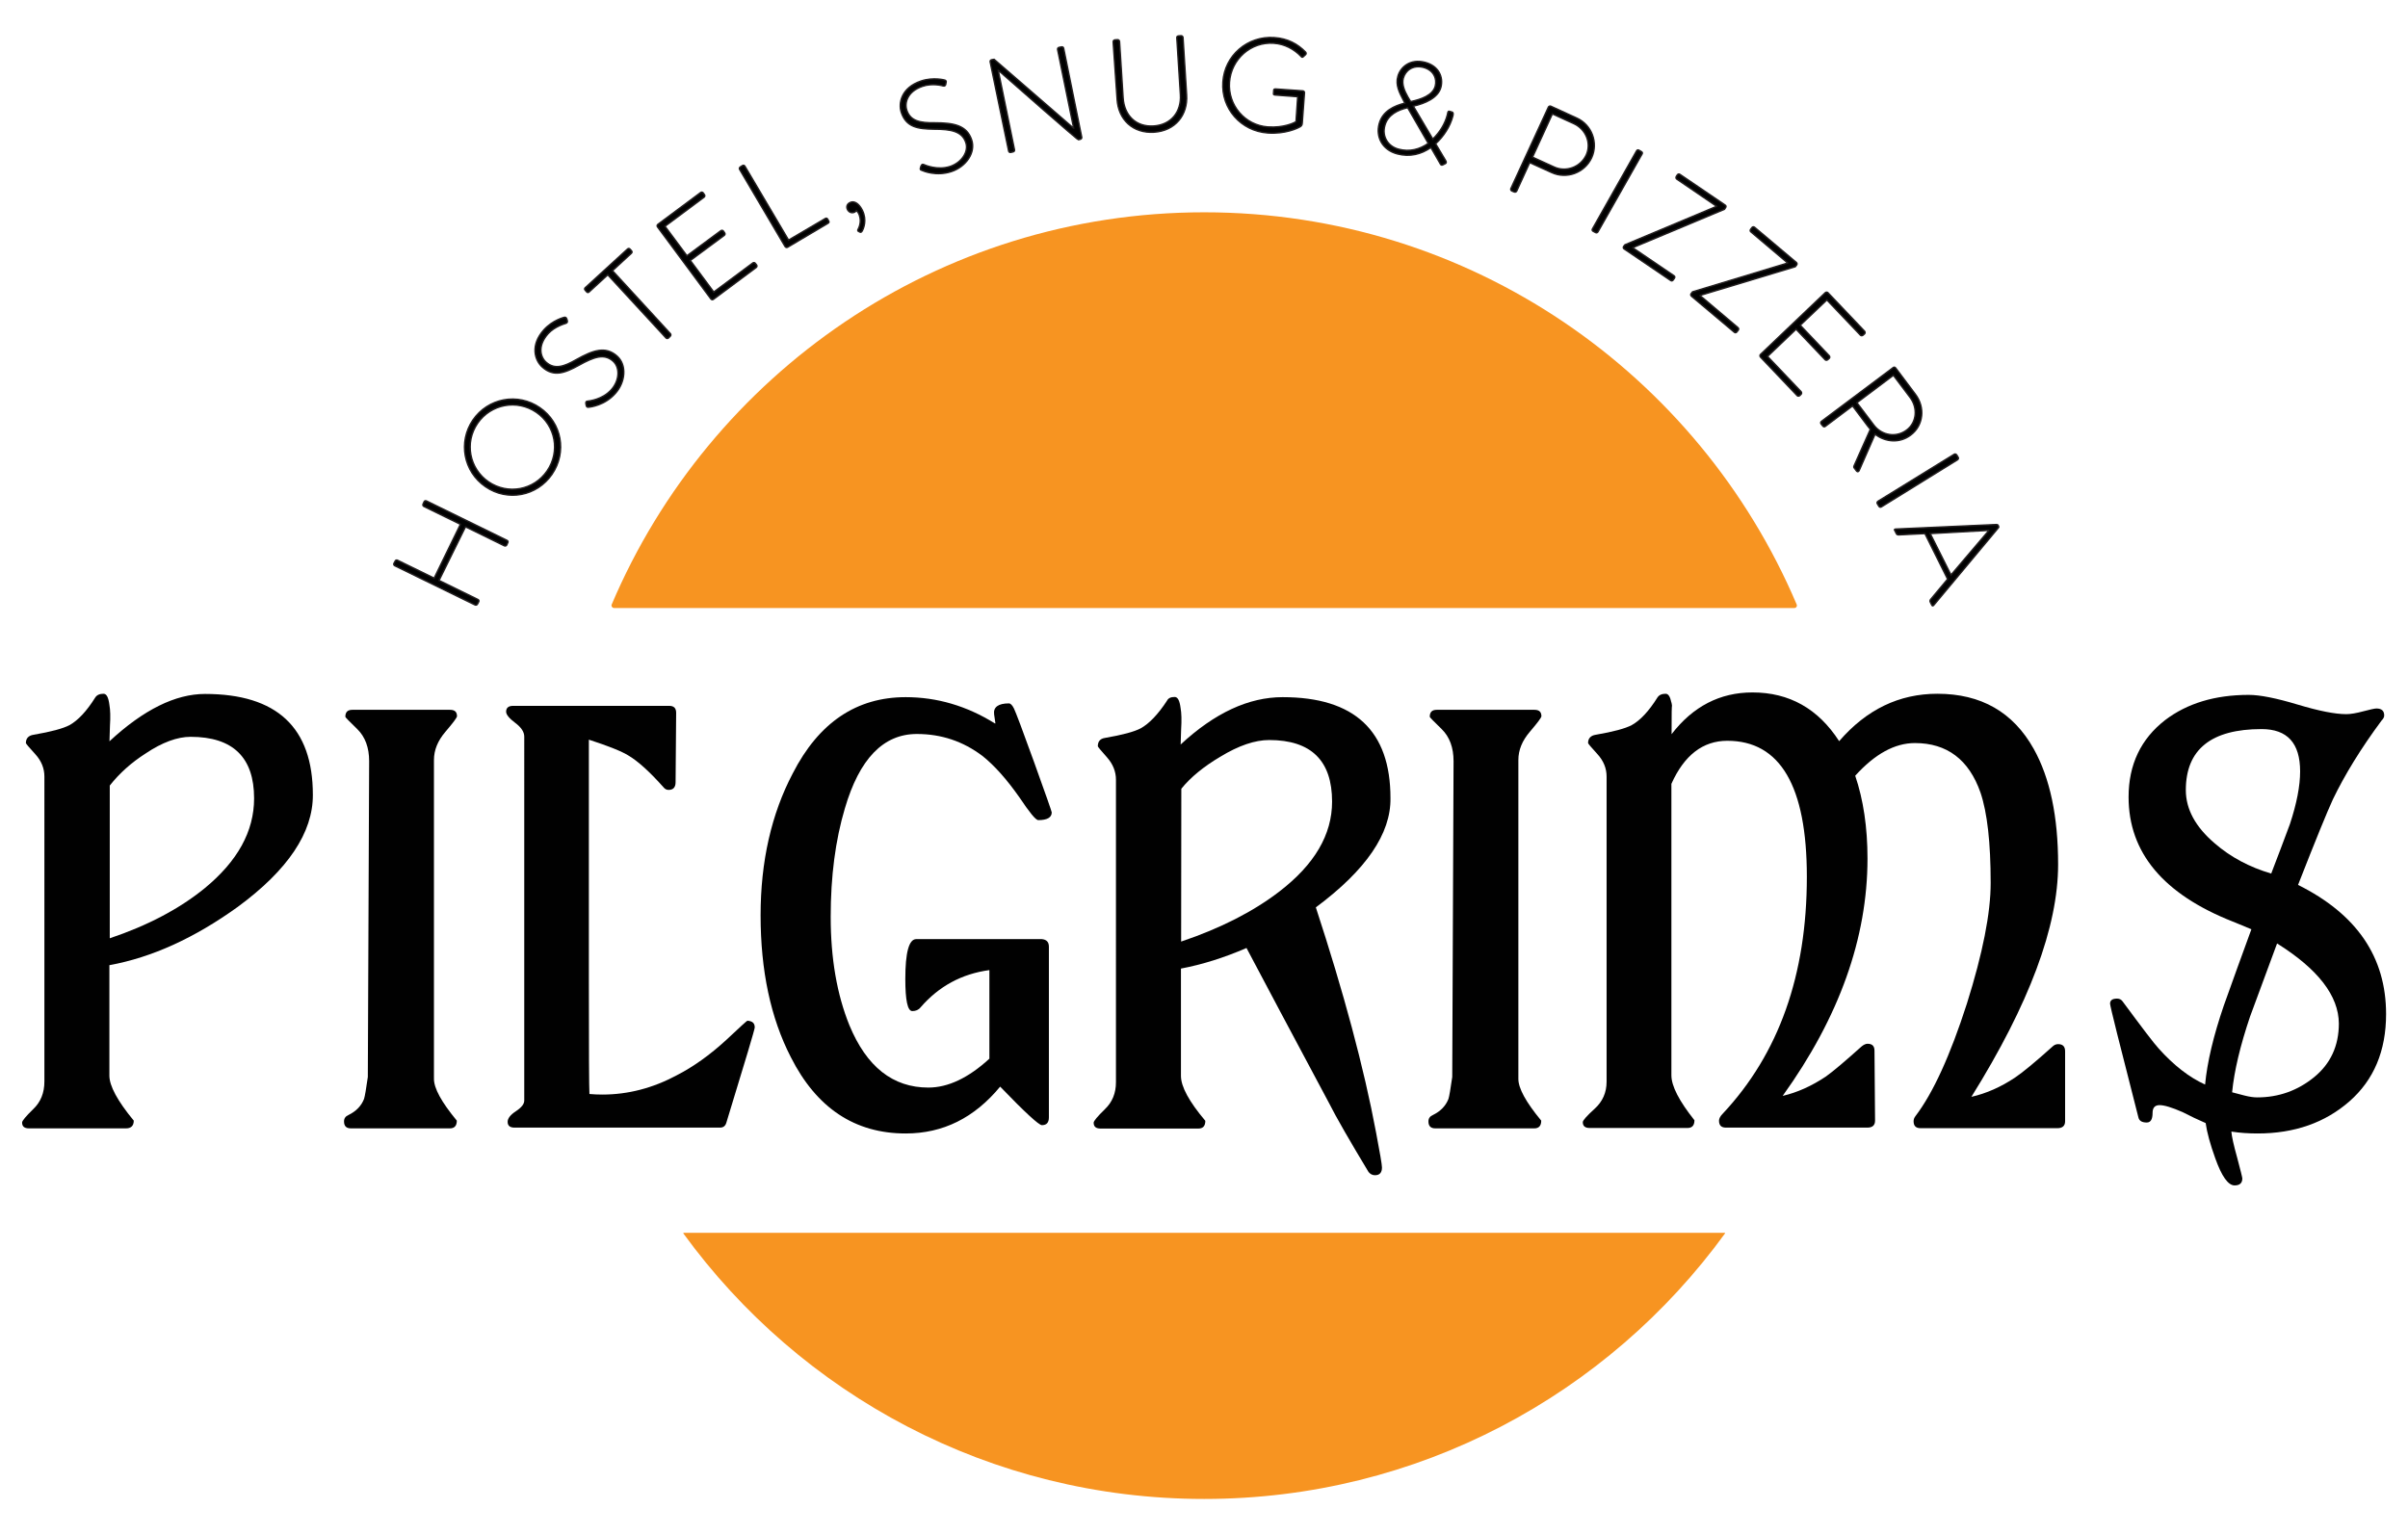 <?xml version="1.0" encoding="UTF-8"?> <!-- Generator: Adobe Illustrator 24.1.0, SVG Export Plug-In . SVG Version: 6.00 Build 0) --> <svg xmlns="http://www.w3.org/2000/svg" xmlns:xlink="http://www.w3.org/1999/xlink" version="1.1" id="Layer_1" x="0px" y="0px" viewBox="0 0 1274.6 812.5" style="enable-background:new 0 0 1274.6 812.5;" xml:space="preserve"> <style type="text/css"> .st0{fill:#010101;} .st1{fill:#010101;stroke:#231F20;stroke-width:0.75;stroke-miterlimit:3.864;} .st2{fill:#F79421;} </style> <g> <g> <path class="st0" d="M125.9,480.1c-22.9,16.5-45.5,26.8-68,30.9v58.5c0,5.4,4.3,13.4,12.9,23.8c0,2.7-1.4,4.1-4.1,4.1H15.4 c-2.5,0-3.7-1-3.7-3.1c0-0.9,2-3.3,5.9-7.1c4-3.8,5.9-8.7,5.9-14.6V411.1c0-4.3-1.6-8.3-4.9-11.9c-3.3-3.6-4.9-5.5-4.9-5.8 c0-2.5,1.4-4,4.1-4.4c9.3-1.6,15.6-3.3,19-5.1c4.5-2.5,9.1-7.4,13.6-14.6c0.9-1.4,2.4-2,4.4-2c1.6,0,2.6,1.9,3.1,5.8 c0.5,2.7,0.6,6.5,0.3,11.2c-0.2,7-0.3,9.7-0.3,8.2c18.1-16.8,35-25.1,50.6-25.1c38.1,0,57.1,17.8,57.1,53.4 C165.7,440.8,152.4,460.6,125.9,480.1z M58,496.8c20.2-6.8,36.9-15.6,50.3-26.5c17.4-14.3,26.2-30.1,26.2-47.6 c0-21.7-11.2-32.6-33.6-32.6c-7,0-15,2.9-23.8,8.8c-7.5,4.8-13.8,10.4-19,17v80.9H58z"></path> <path class="st0" d="M241.8,593.3c0,2.7-1.2,4.1-3.7,4.1h-52.3c-2.5,0-3.7-1.2-3.7-3.7c0-1.6,0.8-2.7,2.4-3.4 c4.1-2,6.8-4.9,8.2-8.5c0.5-1.6,1.1-5.4,2-11.6l0.7-167.2c0-7.2-2.1-12.9-6.3-17s-6.3-6.2-6.3-6.5c0-2.5,1.2-3.7,3.7-3.7h51.7 c2.5,0,3.7,1.1,3.7,3.4c0,0.7-2,3.4-6.1,8.2s-6.1,9.7-6.1,15V571C229.6,576.1,233.7,583.5,241.8,593.3z"></path> <path class="st0" d="M399.5,544c0,0.9-5,17.7-15,50.3c-0.5,1.8-1.6,2.7-3.4,2.7H272.4c-2.5,0-3.7-1-3.7-3.1c0-1.8,1.5-3.7,4.4-5.6 c2.9-1.9,4.4-3.8,4.4-5.6V390c0-2.5-1.6-4.9-4.8-7.3c-3.2-2.4-4.8-4.4-4.8-5.9c0-2,1.2-3.1,3.7-3.1h82.6c2.5,0,3.7,1.2,3.7,3.7 l-0.3,36.7c0,2.7-1.2,4.1-3.7,4.1c-1.1,0-2-0.5-2.7-1.4c-7.3-8.2-13.4-13.7-18.4-16.7c-3.6-2.3-10.7-5.1-21.1-8.5v128.1 c0,36.5,0.1,56.3,0.3,59.5c2.3,0.2,4.5,0.3,6.8,0.3c13.6,0,26.7-3.4,39.4-10.2c8.8-4.5,17.6-10.8,26.2-18.7 c7.2-6.8,11-10.2,11.2-10.2C398.3,540.6,399.5,541.7,399.5,544z"></path> <path class="st0" d="M555.2,501.2v90.4c0,2.7-1.2,4.1-3.7,4.1c-1.6,0-9-6.8-22.1-20.4c-13.6,16.5-30.2,24.8-50,24.8 c-27,0-47.2-13.5-60.8-40.4c-10.7-20.8-16-45.9-16-75.1c0-28.5,5.7-53.6,17-75.1c13.8-27,33.8-40.4,59.8-40.4 c16.5,0,32.3,4.6,47.2,13.9h0.3l-0.7-4.8c-0.5-3.8,2.2-5.8,7.8-5.8c0.9,0,1.8,0.9,2.7,2.7c0.9,1.8,4.5,11.3,10.7,28.5 s9.3,26.1,9.3,26.5c0,2.7-2.4,4.1-7.1,4.1c-1.4,0-4.6-4-9.9-11.9c-6.8-9.7-13.4-17.1-19.7-22.1c-10.2-7.7-21.7-11.6-34.7-11.6 c-17.7,0-30.4,13.1-38.1,39.4c-5,16.8-7.5,35.9-7.5,57.4c0,22,3.3,41.1,9.9,57.4c9.1,22,23,33,41.8,33c10.4,0,21.2-5.1,32.3-15.3 v-46.9c-14.7,2-26.8,8.6-36.4,19.7c-1.1,1.4-2.6,2-4.4,2c-2.5,0-3.7-5.7-3.7-17c0-14,1.9-21.1,5.8-21.1h66.4 C553.9,497.4,555.2,498.7,555.2,501.2z"></path> <path class="st0" d="M696.5,480.4c14.7,44.9,25.4,84.6,31.9,119.3c2,10.6,3.1,16.8,3.1,18.4c0,2.7-1.2,4.1-3.7,4.1 c-1.4,0-2.5-0.6-3.4-1.7c-9.7-16.1-16.9-28.5-21.4-37.4c-19.3-36-33.6-63.1-43.2-81.2c-12,5.2-23.6,8.8-34.7,10.9v56.8 c0,5.7,4.3,13.6,12.9,23.8c0,2.7-1.2,4.1-3.7,4.1h-51.7c-2.5,0-3.7-1-3.7-3.1c0-0.9,2-3.3,5.9-7.1c4-3.8,5.9-8.6,5.9-14.3V412.8 c0-4.3-1.6-8.3-4.8-11.9c-3.2-3.6-4.8-5.5-4.8-5.8c0-2.5,1.2-4,3.7-4.4c9.3-1.6,15.6-3.3,19-5.1c4.5-2.5,9.2-7.4,13.9-14.6 c0.7-1.4,2-2,4.1-2c1.6,0,2.6,1.9,3.1,5.8c0.5,2.7,0.6,6.5,0.3,11.2c-0.2,7-0.3,9.7-0.3,8.2c18.1-16.8,36.1-25.1,54-25.1 c38.1,0,57.1,17.8,57.1,53.4C736.3,441.4,723,460.7,696.5,480.4z M625.2,498.5c20.8-7,38.2-15.9,52-26.5 c18.6-14.3,27.9-30.1,27.9-47.6c0-21.7-11.1-32.6-33.3-32.6c-7.5,0-16.1,2.9-25.8,8.8c-8.8,5.2-15.8,10.9-20.7,17L625.2,498.5 L625.2,498.5z"></path> <path class="st0" d="M815.8,593.3c0,2.7-1.2,4.1-3.7,4.1h-52.3c-2.5,0-3.7-1.2-3.7-3.7c0-1.6,0.8-2.7,2.4-3.4 c4.1-2,6.8-4.9,8.2-8.5c0.5-1.6,1.1-5.4,2-11.6l0.7-167.2c0-7.2-2.1-12.9-6.3-17c-4.2-4.1-6.3-6.2-6.3-6.5c0-2.5,1.2-3.7,3.7-3.7 h51.7c2.5,0,3.7,1.1,3.7,3.4c0,0.7-2,3.4-6.1,8.2s-6.1,9.7-6.1,15V571C803.6,576.1,807.7,583.5,815.8,593.3z"></path> <path class="st0" d="M1093.1,556.6v37c0,2.5-1.4,3.7-4.1,3.7h-72.4c-2.5,0-3.7-1.2-3.7-3.7c0-0.9,0.3-1.8,1-2.7 c9.3-12.2,18.4-32.1,27.2-59.5c8.4-26.7,12.6-48,12.6-63.9c0-21.3-1.8-37.3-5.4-47.9c-6.1-17.4-17.7-26.2-34.7-26.2 c-10.7,0-21.2,5.8-31.6,17.3c4.3,12.7,6.5,27.3,6.5,43.8c0,42.1-15,84.1-44.9,125.7c7.7-1.8,15.3-5.2,22.8-10.2 c4.1-2.9,10.4-8.3,19-16c1.1-0.9,2.2-1.4,3.1-1.4c2.5,0,3.7,1.2,3.7,3.7l0.3,37c0,2.5-1.4,3.7-4.1,3.7h-74.8 c-2.5,0-3.7-1.2-3.7-3.7c0-1.1,0.7-2.4,2-3.7c29.7-31.7,44.5-73.5,44.5-125.4c0-48-14.1-72-42.1-72c-12.9,0-22.8,7.6-29.6,22.8 v154.3c0,5.7,4.1,13.6,12.2,23.8c0,2.7-1.2,4.1-3.7,4.1h-51.7c-2.5,0-3.7-1-3.7-3.1c0-0.9,2.1-3.3,6.3-7.1 c4.2-3.8,6.3-8.6,6.3-14.3V411.1c0-4.3-1.6-8.3-4.9-11.9c-3.3-3.6-4.9-5.5-4.9-5.8c0-2.5,1.4-4,4.1-4.4c9.3-1.6,15.6-3.3,19-5.1 c4.5-2.5,9.1-7.4,13.6-14.6c0.9-1.4,2.4-2,4.4-2s3.2,3.2,3.4,9.5c-0.2-10-0.3-6-0.3,11.9c11.3-14.7,25.6-22.1,42.8-22.1 c19.5,0,34.8,8.6,45.9,25.8c14.5-16.8,31.8-25.1,52-25.1c23.1,0,40.1,9.7,51,29.2c8.6,15.4,12.9,35.8,12.9,61.2 c0,32.9-15.3,73.9-45.9,123c7.9-1.8,15.6-5.2,23.1-10.2c4.3-2.9,10.9-8.4,19.7-16.3c0.9-0.9,1.9-1.4,3.1-1.4 C1091.9,552.8,1093.1,554.1,1093.1,556.6z"></path> <path class="st0" d="M1263,536.9c0,19.5-6.5,34.9-19.4,46.2s-29.1,17-48.6,17c-4.8,0-9.4-0.3-13.9-1c0.2,2.5,1.2,7.1,3.1,13.9 c1.8,6.8,2.7,10.4,2.7,10.9c0,2.5-1.4,3.7-4.1,3.7c-3.4,0-6.8-4.8-10.2-14.3c-2.7-7.5-4.4-13.7-5.1-18.7 c-4.1-1.8-8.2-3.7-12.2-5.8c-5.7-2.5-9.7-3.7-12.2-3.7s-3.7,1.4-3.7,4.1c0,3.4-1,5.1-3.1,5.1c-2.5,0-4-0.9-4.4-2.7 c-10-39-15-59-15-60.2c0-1.8,1.2-2.7,3.7-2.7c1.4,0,2.4,0.6,3.1,1.7c10.2,13.8,16.5,22.1,19,24.8c7.9,8.8,16.1,15.2,24.5,19 c1.1-11.8,4.4-25.7,9.9-41.8c4.8-13.4,9.6-26.8,14.6-40.4c-3.2-1.4-6.5-2.7-9.9-4.1c-36.7-14.5-55.1-36.5-55.1-65.9 c0-17.2,6.5-30.8,19.4-40.8c11.6-8.8,26.3-13.3,44.2-13.3c5.9,0,14.5,1.7,25.8,5.1s19.9,5.1,25.8,5.1c2.3,0,5.3-0.5,9-1.5 s6.1-1.5,7-1.5c2.7,0,4.1,1.2,4.1,3.7c0,0.9-0.5,1.8-1.4,2.7c-10.9,14.7-19.5,28.7-25.8,41.8c-2.9,6.3-9.1,21.4-18.4,45.2 C1247.5,484,1263,506.7,1263,536.9z M1172.3,446.5c8.4,7.3,18.4,12.6,29.9,16c3.4-8.8,6.7-17.6,9.9-26.2 c3.6-10.9,5.4-20.2,5.4-27.9c0-15-6.8-22.4-20.4-22.4c-26.7,0-40.1,10.8-40.1,32.3C1157,428.4,1162.1,437.8,1172.3,446.5z M1205.3,499.5c-4.8,12.9-9.5,25.8-14.3,38.7c-5.2,15.4-8.4,28.8-9.5,40.1c0.9,0.2,3.1,0.8,6.5,1.7c2.7,0.7,5,1,6.8,1 c11.3,0,21.4-3.6,30.1-10.7c8.7-7.1,13.1-16.6,13.1-28.4C1237.9,527.2,1227,513.1,1205.3,499.5z"></path> </g> <g> <path class="st1" d="M208.9,299.5c-0.4-0.2-0.6-0.8-0.4-1.2l0.7-1.3c0.2-0.5,0.8-0.6,1.2-0.4l19.4,9.5l13.9-28.5l-19.4-9.5 c-0.4-0.2-0.6-0.8-0.4-1.2l0.6-1.3c0.2-0.5,0.8-0.6,1.2-0.4l42.7,20.9c0.4,0.2,0.7,0.7,0.4,1.2l-0.6,1.3c-0.2,0.4-0.8,0.6-1.2,0.4 l-20.6-10.1l-14,28.4l20.6,10.1c0.4,0.2,0.7,0.7,0.4,1.2l-0.7,1.3c-0.2,0.4-0.8,0.6-1.2,0.4L208.9,299.5z"></path> <path class="st1" d="M250.3,222.4c8-11.7,23.8-14.6,35.4-6.6c11.7,8,14.5,23.6,6.5,35.3c-8,11.6-23.5,14.6-35.2,6.6 C245.3,249.7,242.4,234,250.3,222.4z M289.6,249.3c7-10.2,4.5-24-5.7-31s-24.1-4.4-31.1,5.8c-7,10.2-4.4,24,5.8,31 C268.9,262.1,282.6,259.5,289.6,249.3z"></path> <path class="st1" d="M310.3,214.7l-0.2-1c-0.1-0.7,0.1-1.3,0.8-1.3c0.9-0.1,8-0.8,12.7-6.1c4.3-4.8,4.7-11.7,0.9-15.1 c-4.7-4.2-10.2-2.2-18.1,2.2c-7.6,4.2-13.4,6.3-19.4,0.9c-3.9-3.5-6.5-11.5,0.9-19.7c4.7-5.2,10.8-6.6,10.8-6.6 c0.3-0.1,1-0.1,1.3,0.8c0.1,0.3,0.2,0.7,0.3,1c0.1,0.7,0,1.1-0.8,1.4c-0.2,0.1-5.8,1.5-9.4,5.5c-5.8,6.5-4,12.5-1,15.1 c4.5,4,9.5,2.3,15.9-1.4c8.9-5,15.5-7.3,21.6-1.9c5.3,4.7,4.5,13.8-0.9,19.8c-5.6,6.3-13,7.2-14.3,7.3 C311,215.6,310.5,215.6,310.3,214.7z"></path> <path class="st1" d="M321.7,145.5l-9.9,9.1c-0.5,0.5-1,0.3-1.4-0.2l-0.7-0.8c-0.4-0.4-0.3-1,0.1-1.3l22.4-20.5 c0.4-0.4,1-0.3,1.3,0.1l0.8,0.9c0.3,0.4,0.4,0.9-0.1,1.3l-10,9.2l30.7,33.4c0.3,0.4,0.3,1-0.2,1.4l-0.9,0.9 c-0.4,0.3-1,0.3-1.3-0.1L321.7,145.5z"></path> <path class="st1" d="M348,120.1c-0.3-0.4-0.2-1,0.2-1.3l22.7-16.9c0.4-0.3,1-0.2,1.3,0.2l0.7,1c0.3,0.4,0.2,1-0.2,1.3L352,119.8 l11.6,15.6l18-13.3c0.4-0.3,1-0.2,1.3,0.2l0.7,1c0.3,0.4,0.2,1-0.2,1.3l-18,13.3l12.4,16.7l20.7-15.4c0.4-0.3,1-0.2,1.3,0.2 l0.7,0.9c0.3,0.4,0.2,1-0.2,1.3l-22.7,16.9c-0.4,0.3-1,0.2-1.3-0.2L348,120.1z"></path> <path class="st1" d="M391.5,89.7c-0.3-0.4-0.1-1,0.3-1.3l1.3-0.8c0.4-0.2,0.9-0.1,1.2,0.4l23.1,39.1l19.4-11.4 c0.7-0.4,1-0.1,1.3,0.3l0.6,1.1c0.3,0.4,0,0.9-0.4,1.1l-21.4,12.7c-0.4,0.3-1,0.1-1.3-0.3L391.5,89.7z"></path> <path class="st1" d="M450,107.2c1.8-0.9,4.4,0,6.5,4.2c2.5,5.1,0.6,9.7-0.2,11c-0.3,0.5-0.7,0.7-1.1,0.5l-0.8-0.4 c-0.4-0.2-0.5-0.6-0.2-1.1c0.2-0.4,2.1-3.7,0.6-7.7c-0.4-1-0.9-1.7-1.5-2.2c-0.2,0.3-0.5,0.6-0.9,0.8c-1.6,0.8-3.1,0-3.8-1.3 C447.8,109.4,448.4,107.9,450,107.2z"></path> <path class="st1" d="M487.2,88.9l0.3-1c0.3-0.7,0.7-1.1,1.4-0.8c0.9,0.4,7.4,3.2,14.1,1c6.1-2.1,9.9-7.9,8.2-12.7 c-2-5.9-7.8-7-16.8-7c-8.7-0.1-14.7-1.1-17.3-8.8c-1.7-5,0-13.2,10.4-16.7c6.6-2.2,12.6-0.5,12.6-0.5c0.3,0.1,1,0.4,0.7,1.3 c-0.1,0.3-0.2,0.7-0.2,1c-0.2,0.7-0.6,1-1.4,0.8c-0.2-0.1-5.7-1.6-10.9,0.2c-8.2,2.8-9.6,8.9-8.3,12.7c1.9,5.7,7.1,6.7,14.6,6.6 c10.2,0,17.1,1.3,19.7,9c2.3,6.7-2.9,14.2-10.6,16.8c-8,2.7-14.9-0.2-16-0.7C487.4,90,486.9,89.8,487.2,88.9z"></path> <path class="st1" d="M524.1,32.7c-0.1-0.6,0.3-1,0.9-1.1l1.2-0.2l42,36.4c0.1,0,0.1,0,0.1,0l-8.5-41.6c-0.1-0.5,0.2-1,0.7-1.1 l1.4-0.3c0.5-0.1,1,0.2,1.1,0.7l9.6,47.2c0.1,0.6-0.4,1-0.9,1.1l-0.9,0.2c-0.1,0-0.7-0.1-42.3-36.7h-0.1l8.6,42 c0.1,0.5-0.2,1-0.7,1.1l-1.3,0.3c-0.5,0.1-1-0.2-1.1-0.7L524.1,32.7z"></path> <path class="st1" d="M589.2,22.1c0-0.5,0.4-0.9,0.9-1l1.5-0.1c0.5,0,0.9,0.4,1,0.9l1.9,30c0.6,9.1,6.7,15.4,16.1,14.8 c9.4-0.6,14.8-7.6,14.2-16.6L622.9,20c0-0.6,0.2-0.9,0.9-1l1.4-0.1c0.5,0,0.9,0.4,1,0.9l1.9,30.4C628.8,61,622,69.3,610.8,70 c-11.1,0.7-18.9-6.7-19.5-17.5L589.2,22.1z"></path> <path class="st1" d="M674.5,19.9c7.1,0.5,12.3,3.3,16.6,7.7c0.3,0.4,0.4,0.9,0,1.3c-0.4,0.4-0.8,0.8-1.2,1.1 c-0.5,0.5-0.8,0.4-1.2-0.1c-3.7-3.9-8.7-6.6-14.4-7c-12.2-0.9-22.6,8.4-23.5,20.6c-0.9,12.2,8.1,22.8,20.3,23.7 c8.6,0.6,14.2-2.3,14.9-2.8l0.9-13.2l-12-0.9c-0.8-0.1-0.9-0.3-0.8-1l0.1-1.4c0-0.6,0.2-0.8,1-0.8l14.4,1c0.5,0,0.9,0.5,0.9,0.9 l-1.2,16.3c-0.1,1.1-0.5,1.4-1.1,1.8c-1.3,0.8-8,4-17.2,3.3c-14.1-1-24.7-12.9-23.7-27C648.2,29.4,660.3,18.9,674.5,19.9z"></path> <path class="st1" d="M743.6,54.6l-0.7-1.4c-2.1-4-4.3-8.2-3-12.7c1.2-4.7,6.3-9.6,14.4-7.5c7.3,1.9,9.8,7.9,8.4,13.2 c-1.5,5.7-8.5,8.6-14.6,10l10.3,17.4c3.7-3.5,6.5-8.1,7.7-12.8c0.1-0.3,0.2-1,0.3-1.4c0.1-0.3,0.3-0.6,0.7-0.5l1.4,0.4 c0.5,0.1,0.6,0.4,0.7,0.8c0,0.5-0.1,1.1-0.2,1.4c-1.4,5.4-4.8,10.7-9.1,14.6l5.3,8.9c0.4,0.6,0.5,1.3-0.1,1.6l-1.4,0.7 c-0.7,0.4-1.1-0.1-1.3-0.5l-5-8.7c-5.1,3.6-11.2,5.1-17.7,3.4c-8.2-2.1-11.5-9.2-9.7-15.9C731.8,58.7,738.1,56,743.6,54.6z M740.4,79c5.7,1.5,11.1,0.1,15.6-3.1L745.1,57c-5.1,1.2-10.6,3.7-12.1,9.6C731.5,72.1,734.5,77.5,740.4,79z M759.7,45.6 c1-3.8-0.7-8.4-6.2-9.9c-5.9-1.5-9.7,1.9-10.7,5.7c-0.9,3.2,0.6,6.7,2.4,9.9c0.5,0.8,1,1.6,1.5,2.5 C752.2,52.6,758.4,50.5,759.7,45.6z"></path> <path class="st1" d="M819.6,56.7c0.2-0.4,0.8-0.7,1.2-0.5l13.8,6.3c8,3.6,11.5,13.1,7.9,21c-3.7,8-13.2,11.5-21.1,7.9l-11.7-5.3 l-6.9,15.1c-0.2,0.4-0.8,0.7-1.4,0.4l-1.2-0.5c-0.4-0.2-0.7-0.8-0.5-1.2L819.6,56.7z M822.6,88.4c6.3,2.9,14,0.1,17-6.3 c2.9-6.3-0.2-13.7-6.5-16.6l-11.4-5.2l-10.5,22.9L822.6,88.4z"></path> <path class="st1" d="M866.3,79.8c0.2-0.4,0.8-0.6,1.2-0.3l1.4,0.8c0.4,0.2,0.6,0.8,0.3,1.2l-23.4,41.3c-0.3,0.5-0.9,0.6-1.3,0.3 l-1.3-0.7c-0.4-0.2-0.6-0.8-0.3-1.2L866.3,79.8z"></path> <path class="st1" d="M860.1,129.6l48.4-20.3l0.1-0.1l-21.1-14.4c-0.4-0.3-0.5-0.9-0.2-1.4l0.6-0.9c0.3-0.4,0.9-0.5,1.3-0.2 l24,16.3c0.5,0.3,0.5,0.9,0.2,1.3l-0.6,0.9l-48.5,20.3v0.1l21.8,14.8c0.5,0.3,0.5,0.9,0.2,1.3l-0.7,1c-0.3,0.4-0.8,0.6-1.3,0.2 l-24.6-16.7c-0.5-0.3-0.6-0.8-0.3-1.3L860.1,129.6z"></path> <path class="st1" d="M895.9,154.5l50.2-15.2l0.1-0.1l-19.5-16.5c-0.4-0.3-0.4-0.9,0-1.4l0.7-0.9c0.3-0.4,0.9-0.4,1.3-0.1 l22.2,18.7c0.4,0.4,0.4,0.9,0.1,1.3l-0.7,0.9l-50.4,15.2v0.1l20.1,17c0.4,0.4,0.4,0.9,0.1,1.3l-0.8,1c-0.3,0.4-0.9,0.5-1.3,0.1 l-22.7-19.1c-0.4-0.4-0.5-0.9-0.2-1.3L895.9,154.5z"></path> <path class="st1" d="M966.2,154.9c0.4-0.3,1-0.3,1.3,0l19.5,20.5c0.3,0.4,0.3,1,0,1.3l-0.9,0.8c-0.4,0.3-1,0.3-1.3,0L967,158.8 l-14.1,13.4l15.4,16.2c0.3,0.4,0.3,1,0,1.3l-0.9,0.8c-0.4,0.3-1,0.3-1.3,0l-15.4-16.2l-15.1,14.4l17.8,18.7c0.3,0.4,0.3,1,0,1.3 l-0.8,0.8c-0.4,0.3-1,0.3-1.3,0L931.8,189c-0.3-0.4-0.3-1,0-1.3L966.2,154.9z"></path> <path class="st1" d="M1002.1,194.6c0.4-0.3,0.9-0.3,1.3,0.2l10.5,14c5.2,6.9,4.3,16.5-2.6,21.6c-5.7,4.3-13.2,3.8-18.8-0.5 l-8.4,19.2c-0.2,0.6-0.9,0.9-1.3,0.4l-1.3-1.7c-0.3-0.4-0.3-0.7-0.1-1.2l8.6-19.3c-0.6-0.7-1.1-1.3-1.6-2l-7.8-10.4l-14.5,10.9 c-0.4,0.3-1,0.2-1.4-0.4l-0.8-1c-0.3-0.4-0.2-1,0.2-1.3L1002.1,194.6z M991.9,225.1c4.1,5.4,11.7,6.8,17.3,2.6 c5.4-4,6-11.7,1.9-17.2l-8.9-11.8l-19.3,14.5L991.9,225.1z"></path> <path class="st1" d="M1034.4,240.5c0.4-0.3,1-0.1,1.3,0.3l0.8,1.3c0.3,0.4,0.1,1-0.3,1.3l-40.4,25c-0.5,0.3-1,0.1-1.3-0.4 l-0.8-1.3c-0.3-0.4-0.1-1,0.3-1.3L1034.4,240.5z"></path> <path class="st1" d="M1003.3,280.1l53.6-2.4c0.3,0,0.7,0.2,0.8,0.5l0.1,0.2c0.2,0.3,0.3,0.7,0,1l-34.3,41.1 c-0.3,0.3-0.7,0.5-1-0.2l-0.8-1.6c-0.2-0.4-0.1-0.9,0.1-1.2l9.1-10.9l-12-24.1l-14.1,0.7c-0.3,0-0.8-0.2-1-0.6l-0.9-1.8 C1002.6,280.5,1002.7,280.2,1003.3,280.1z M1032.7,304.4l20-23.5l-0.1-0.1l-30.9,1.7L1032.7,304.4z"></path> </g> <g> <path class="st2" d="M949.8,321.9c1,0,1.6-1,1.2-1.9c-51.8-122-172.7-207.6-313.6-207.6S375.6,198,323.8,320 c-0.4,0.9,0.3,1.9,1.2,1.9H949.8z"></path> <path class="st2" d="M361.9,652.7c-0.2,0-0.2,0.2-0.2,0.3c61.9,85.2,162.3,140.6,275.7,140.6S851.2,738.2,913.1,653 c0.1-0.1,0-0.3-0.2-0.3L361.9,652.7L361.9,652.7z"></path> </g> </g> </svg> 